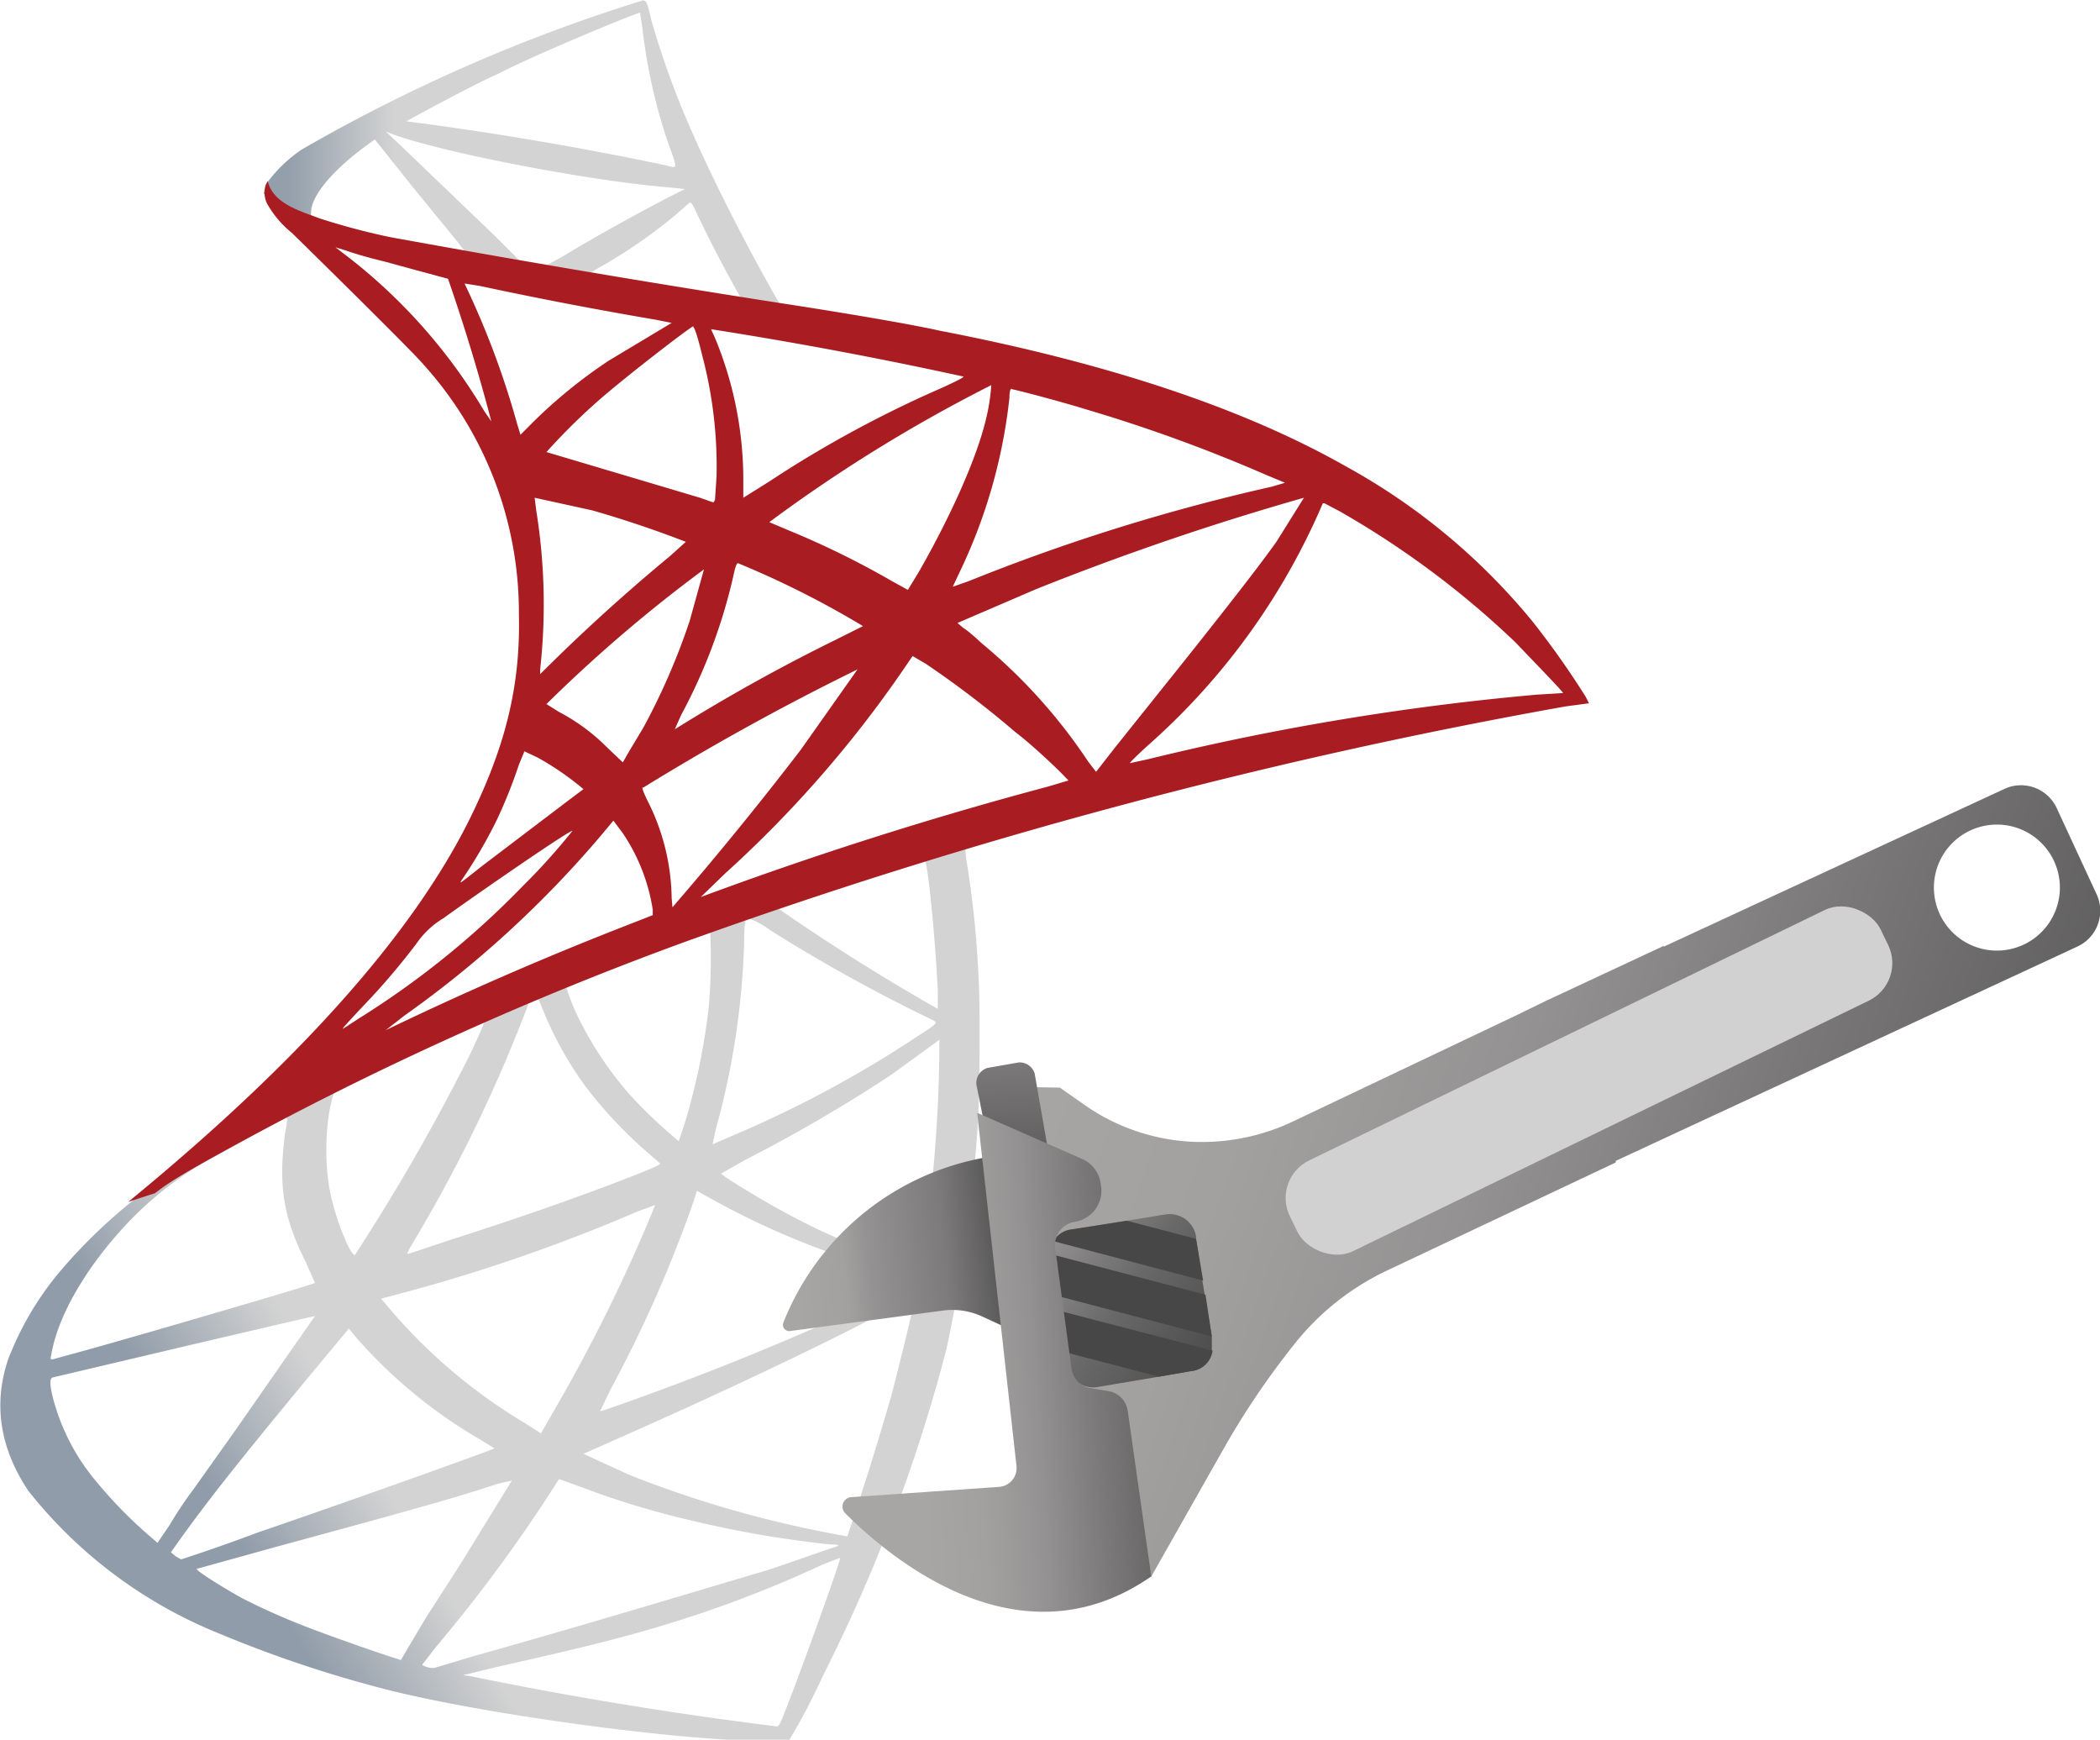 <svg xmlns="http://www.w3.org/2000/svg" xmlns:xlink="http://www.w3.org/1999/xlink" viewBox="0 0 266.7 220.9"><defs><linearGradient id="c" x1="9290.9" y1="-1887.5" x2="9712" y2="-1638.8" gradientTransform="matrix(.04 0 0 -.04 -339.1 124)" gradientUnits="userSpaceOnUse"><stop offset="0" stop-color="#909ca9"/><stop offset="1" stop-color="#d3d3d3"/></linearGradient><linearGradient id="d" x1="9390.9" y1="2578.2" x2="9729.6" y2="2578.2" gradientTransform="matrix(.04 0 0 -.04 -339.1 124)" gradientUnits="userSpaceOnUse"><stop offset="0" stop-color="#939fab"/><stop offset="1" stop-color="#d3d3d3"/></linearGradient><linearGradient id="f" x1="351.3" y1="-1.5" x2="381.1" y2="-14.8" gradientTransform="rotate(-162.2 253 95.4)" gradientUnits="userSpaceOnUse"><stop offset="0" stop-color="#474747"/><stop offset=".1" stop-color="#5a5959"/><stop offset=".3" stop-color="#7c7a7a"/><stop offset=".6" stop-color="#949292"/><stop offset=".7" stop-color="#a3a0a0"/><stop offset=".9" stop-color="#a8a5a5"/></linearGradient><linearGradient id="a" x1="275.7" y1="176.7" x2="132.7" y2="126.5" gradientTransform="translate(-3.6 4.6)" gradientUnits="userSpaceOnUse"><stop offset="0" stop-color="#474747"/><stop offset=".1" stop-color="#5a5959"/><stop offset=".4" stop-color="#7c7a7a"/><stop offset=".6" stop-color="#949292"/><stop offset=".8" stop-color="#a3a0a0"/><stop offset="1" stop-color="#a8a5a5"/></linearGradient><linearGradient id="g" x1="352.4" y1="1.8" x2="370.8" y2="47.9" gradientTransform="rotate(-162.2 253 95.4)" xlink:href="#a"/><linearGradient id="h" x1="317.9" y1="-9.6" x2="355.6" y2="1.5" gradientTransform="rotate(-162.2 253 95.4)" gradientUnits="userSpaceOnUse"><stop offset="0" stop-color="#474747"/><stop offset=".2" stop-color="#505050"/><stop offset=".5" stop-color="#6a6969"/><stop offset=".8" stop-color="#939191"/><stop offset="1" stop-color="#a8a5a5"/></linearGradient><linearGradient id="b" x1="347.4" y1="-9.8" x2="263.1" y2="-12.4" gradientTransform="rotate(-162.2 253 95.4)" gradientUnits="userSpaceOnUse"><stop offset=".5" stop-color="#474747"/><stop offset=".6" stop-color="#5a5959"/><stop offset=".7" stop-color="#7c7a7a"/><stop offset=".8" stop-color="#949292"/><stop offset=".9" stop-color="#a3a0a0"/><stop offset="1" stop-color="#a8a5a5"/></linearGradient><linearGradient id="i" x1="354.9" y1="-4" x2="291.5" y2="-3.3" xlink:href="#b"/><linearGradient id="j" x1="345.9" y1="2.4" x2="300.8" y2="4" xlink:href="#b"/><linearGradient id="k" x1="324.6" y1="-7.4" x2="359.4" y2="-21.3" gradientTransform="rotate(-162.2 253 95.4)" xlink:href="#a"/><radialGradient id="e" cx="-26384.5" cy="8689.7" r="449.5" gradientTransform="matrix(-.04 -.01 -.01 .07 -818.3 -689.8)" gradientUnits="userSpaceOnUse"><stop offset="0" stop-color="#ee352c"/><stop offset="1" stop-color="#a91d22"/></radialGradient></defs><path d="m127.5 103.2-44.3 14.4-38.5 17-10.8 2.8A227 227 0 0 1 16.2 153a67 67 0 0 0-8.8 8.7 39 39 0 0 0-6.4 11q-2.8 8.5 2.6 16.6a59 59 0 0 0 24.2 18.1 154 154 0 0 0 21.2 7.1c11.3 2.9 33.3 6 45.4 6.5h5.8a81 81 0 0 0 4.3-8.2 207 207 0 0 0 15.7-41.5 198 198 0 0 0 4-28.8c.2-3.2.3-14.1.1-17.8a126 126 0 0 0-1.6-15.7l-.1-1.3c0-.1.5-.3 6-1.8zm-10.1 5.9c.4 0 1.4 10.2 1.7 16.7v2.3a263 263 0 0 1-20.2-12.7c-.3-.2-.3-.3 2.4-1.2zm-22.6 7.4a11 11 0 0 1 3 1.6 207 207 0 0 0 20.2 11.2c1.2.6 1.4.4-1.5 2.3a144 144 0 0 1-23 12.4l-3 1.3.4-1.9a99 99 0 0 0 3.6-23.5q0-3.4.4-3.4Zm-4.6 1.8a73 73 0 0 1-.2 9.7 85 85 0 0 1-3 14.5l-.8 2.4a63 63 0 0 1-6.3-6 45 45 0 0 1-6.1-9 28 28 0 0 1-1.9-4.6c.5-.3 18.2-7.2 18.3-7m-22 8.6a.1.1 0 0 1 .2 0l.5 1.2a45 45 0 0 0 5.5 9.9 56 56 0 0 0 7.8 8.3l1.6 1.4c.1.1.3.2-5.2 2.3q-9.4 3.6-21 7.3l-5.7 1.9c-.3 0-.2-.1.6-1.5a188 188 0 0 0 13.2-26.6l1.3-3.3a1 1 0 0 1 .7-.8zm-6.6 2.7a73 73 0 0 1-3.3 7 256 256 0 0 1-13.2 22.7c0 .1-.2.2-.8-.9a31 31 0 0 1-2.5-7.7 31 31 0 0 1 .1-10c.5-2.1.4-2 1.4-2.6zm57.7 2.4v1.4a182 182 0 0 1-2 25.2l-.4 2.4-2.1-.6a86 86 0 0 1-15.4-6.6c-3.3-1.8-8-4.7-7.8-4.8l3-1.7a197 197 0 0 0 18.4-10.7l5.8-4.2zm-83 9.9q.3-.1 0 1.5c-.2.8-.3 2.4-.4 3.5-.3 5 .5 8.5 3 13.5l1.1 2.5c-.2.2-22.4 6.7-29.3 8.6l-4 1.1q-.4.1-.2-.5c.8-5 4.5-11.3 9.7-16.8a43 43 0 0 1 11-8.4zm52.2 9.3 1.8 1a101 101 0 0 0 25.7 10l.7.2-1 .6a368 368 0 0 1-38.8 16l-.7.2 1.3-2.7a164 164 0 0 0 10.6-24zm-5.3 1.8-.6 1.5A211 211 0 0 1 71 178l-2.3 4-2.2-1.4a69 69 0 0 1-17.5-15l-.6-.7 3-.8a218 218 0 0 0 29.4-10.2zm33 11.5c0 .8-1.7 7.7-3 12.7a404 404 0 0 1-5.6 17.9l-.4-.1a140 140 0 0 1-27.2-7.7l-5.9-2.7 4.5-2c15.2-6.7 31-14.3 36.4-17.5zM40 167.1l-10.1 14.5-5.4 7.6c-1 1.3-2.3 3.3-3 4.5l-1.5 2.2-1.5-1.3a57 57 0 0 1-6.2-6.4 27 27 0 0 1-5.6-10.8q-.6-2.4 0-2.5l17.8-4.2 12-2.8zm4.3 1.6 1 1.2A63 63 0 0 0 61 182.8l1.8 1.1c-.2.2-20.7 7.5-30.1 10.7-5.3 2-9.7 3.4-9.7 3.4l-.7-.4-.6-.5 1-1.4c3.2-4.5 7.1-9.5 15.7-19.9zM71 187.8l3.3 1.2a107 107 0 0 0 12.4 3.8 138 138 0 0 0 18.7 3.3q1.3 0 1 .2l-8.7 3c-5.8 1.7-23.3 7-37.6 11l-5 1.5a3 3 0 0 1-1.5-.4l1.7-2.2A195 195 0 0 0 69 190.9zm-6 .2-6.4 10.4-4.5 7-2.2 3.7-1 1.7-.5-.2c-1.2-.3-9.7-3.3-11.9-4.2a82 82 0 0 1-7.8-3.5c-2.7-1.5-6-3.6-5.7-3.7l10.1-2.8c14.7-4 22.8-6.2 28.1-8zm41.7 9.8c.1.3-5.3 15.3-7.2 20q-.6 1.6-.9 1.4a497 497 0 0 1-39-6.4l-.8-.1 5-1.2c10.7-2.4 15.8-3.7 21-5.3a150 150 0 0 0 19.8-7.6z" fill="url(#c)"/><path d="M81.8 0a212 212 0 0 0-43.5 19 18 18 0 0 0-4.6 4.5l-.2 1.1L38 29l10.7 3.4L74 37l29 5 .3-2.5h-.3l-3.8-.6-.8-1.4c-4-7-8.3-15.6-10.8-21.4a110 110 0 0 1-4.9-13.6c-.5-2.2-.6-2.4-1-2.4Zm-.5 1.7.3 2A70 70 0 0 0 84.8 18c1.3 3.6 1.3 3.4-.2 3a425 425 0 0 0-33-5.6s8-4.4 11.6-6C67.8 7 80.4 1.8 81.3 1.6ZM49 16.7l1.3.5c7 2.4 24.9 5.8 34.7 6.6l2 .2-2 1c-4.8 2.5-10 5.4-13.6 7.6l-2.2 1.2-1.6-.2-1.3-.2-3.3-3.3-12.3-11.8Zm-1.4 1 4.7 5.9 5.8 7.1 1 1.3a147 147 0 0 1-17.8-3.9l-1.8-.6V27c0-2.2 2.9-5.6 7.7-9zm40 8q.3 0 .8 1.2a165 165 0 0 0 5.5 10.6c.3.4.8.5-4-.3l-15-2.5.8-.5a65 65 0 0 0 10.2-7l1.6-1.4z" fill="url(#d)"/><path d="M34 23a3 3 0 0 0 0 3 13 13 0 0 0 3.1 3.6S52 44.2 53.8 46.3A47 47 0 0 1 65.9 78c.2 8.3-1.4 15.6-5.3 24q-10.4 22.8-44.3 50.6l3.4-1.1c2-1.6 5-3.3 11.8-7a423 423 0 0 1 55.2-24.8 685 685 0 0 1 112.1-30l3-.4-.4-.8a107 107 0 0 0-6.7-9.5 81 81 0 0 0-23.8-19.8q-19.4-11-51.5-17.2c-4-.9-13-2.4-20.2-3.5a1951 1951 0 0 1-49.7-8.4 87 87 0 0 1-9-2.4c-2.3-.9-5.8-1.8-6.5-4.7m8.6 8.4 1.3.4q2 .7 4.9 1.4l4.4 1.2 3.7 1a247 247 0 0 1 5.5 18.1l-.9-1.3a70 70 0 0 0-17.2-19.5zM59 36l1.9.3a536 536 0 0 0 22.4 4.3l2 .4-1 .6-7 4.2a64 64 0 0 0-9.4 7.6l-1.8 1.8-.4-1.3a108 108 0 0 0-6-16.4zm29 5.5q.3 0 1.2 3.7A55 55 0 0 1 91 60.5l-.2 3-.2.3-1.7-.6-19.5-5.8a79 79 0 0 1 6-6c3.3-3 12.4-10 12.7-10Zm2.3.3a544 544 0 0 1 32 6q.5 0-2.8 1.5a145 145 0 0 0-21.9 11.9l-3.2 2v-2a47 47 0 0 0-3.6-18.3zm35.6 7a25 25 0 0 1-.7 4.5c-1.2 5-4.5 12.3-8.5 19.3l-1.4 2.3-2-1.1a109 109 0 0 0-13-6.4l-2.6-1.1a194 194 0 0 1 28.2-17.4m2.5.5c.3 0 6.4 1.6 9.6 2.6a198 198 0 0 1 22.8 8.3l2.4 1-1.7.5a249 249 0 0 0-38.5 12l-2 .7.8-1.7a68 68 0 0 0 6.4-22.3q0-1.1.3-1.2M67.9 63.2l7.3 1.6a139 139 0 0 1 11.9 4l-2 1.8a237 237 0 0 0-16.5 15V85a75 75 0 0 0-.5-20.2zm97.7 0-3.5 5.6c-2 2.8-5 6.7-11.6 15l-8.8 11-2.5 3.2-1-1.3a69 69 0 0 0-13.5-15q-1.6-1.5-2.4-2l-.7-.6 10-4.3a348 348 0 0 1 34-11.6m2.6.7 1.9 1a114 114 0 0 1 22.4 16.7c1.7 1.8 6.1 6.3 6 6.4l-3.3.2a330 330 0 0 0-49.4 8.2l-2.3.5c-.1 0 1.2-1.3 2.9-2.8A86 86 0 0 0 168 63.9Zm-74.5 7.6a118 118 0 0 1 15.9 8l-3.6 1.8a230 230 0 0 0-20.3 11.3l.8-1.8a70 70 0 0 0 6.8-18.4q.2-.8.4-.9m-4.3.8-1.8 6.5a84 84 0 0 1-5.9 13.6l-1.8 3-.8 1.4-1.9-1.8a25 25 0 0 0-6.2-4.6l-1.6-1a185 185 0 0 1 20-17.1m26.5 11 1.7 1A125 125 0 0 1 129 93c2 1.5 5.6 4.9 6.3 5.7l.4.4-2.7.8a488 488 0 0 0-44 14l3.1-3a147 147 0 0 0 22.5-25.7zm-7 1.7-7.2 10.2a437 437 0 0 1-16.3 20l-.1-1.2a28 28 0 0 0-2.9-12q-1.1-2.2-.7-2a320 320 0 0 1 27.2-15M66.6 95.4l1.7.8a37 37 0 0 1 5.8 4l-2 1.5-10.8 8.2c-2.8 2.2-3 2.4-2.7 1.9a61 61 0 0 0 4.5-7.7 63 63 0 0 0 2.8-7zm11.3 8.8 1.2 1.6a24 24 0 0 1 3.8 9.7v.7l-4.6 1.8A430 430 0 0 0 49 130.8l2.3-1.8a135 135 0 0 0 25.1-23zm-5.2 1.3a81 81 0 0 1-6.3 7 110 110 0 0 1-20.8 16.8l-2 1.3c-.2.1 0-.2 3.6-4a89 89 0 0 0 5.7-6.8 11 11 0 0 1 3.4-3.2c5-3.6 16.2-11.3 16.4-11.1" fill="url(#e)"/><path d="m128.3 168.8-3.7-1.7a9 9 0 0 0-4.8-.7l-19.4 2.6a.8.8 0 0 1-.9-1.1 34 34 0 0 1 26.7-21.1Z" fill="url(#f)"/><path d="m266.2 113.4-5-10.8a5 5 0 0 0-6.7-2.4l-43.2 20v-.1l-15 7-3.9 1.9-28.2 13.4a27 27 0 0 1-12 2.6 26 26 0 0 1-14.6-4.8l-3-2.1-5.6-.1.4 9 3.3 29.2 13.5 24 9.4-16.6a102 102 0 0 1 9-13.2 33 33 0 0 1 11.6-9.1l29-13.7v-.2l58.6-27.2a5 5 0 0 0 2.4-6.8m-12.5 7.3a8 8 0 1 1 7.9-8.3 8 8 0 0 1-7.9 8.3" fill="url(#a)"/><path d="m133.5 148.3-2.1-12a2 2 0 0 0-2-1.4l-4 .7a2 2 0 0 0-1.4 2.1l2.4 12Z" fill="url(#g)"/><path d="M133.8 157.6a3 3 0 0 1 2.3-1.5l7-1.1 4.9-.8a3.4 3.4 0 0 1 3.9 2.8v.3l.8 5.3.3 1.8.9 5.3v1.8a3 3 0 0 1-2.7 2.6l-4 .7-7.7 1.3a3.4 3.4 0 0 1-4-2.8l-.2-1.6-.9-5.3-.3-1.9-.7-4.5a3 3 0 0 1 .5-2.4Z" fill="url(#h)"/><path d="m134.4 166.4 19.6 5.1a3 3 0 0 1-2.8 2.6l-4 .7-11.9-3.1Z" fill="url(#b)"/><path d="m133.3 159.2 19.8 5.2.8 5.3-19.8-5.2-.8-4.5z" fill="url(#i)"/><path d="M133.8 157.6a3 3 0 0 1 2.3-1.5l7-1.1 8.8 2.3.9 5.3Z" fill="url(#j)"/><path d="m146.2 200.1-3-21.1a3 3 0 0 0-2.1-2.3l-2.9-.5a3 3 0 0 1-2.1-2.3l-2.1-15.5a3 3 0 0 1 2.2-3.2l.5-.1a4 4 0 0 0 3.1-4.7 4 4 0 0 0-2.5-3.3l-13.2-5.8 5 44.9a2.4 2.4 0 0 1-2.3 2.6l-18.7 1.3a1.2 1.2 0 0 0-.8 2c5.3 5.3 22 19.9 39 8" fill="url(#k)"/><rect x="160.1" y="130.8" width="83.4" height="12.8" rx="5.3" transform="rotate(-25.9 201.8 137.2)" fill="#d1d1d1"/></svg>